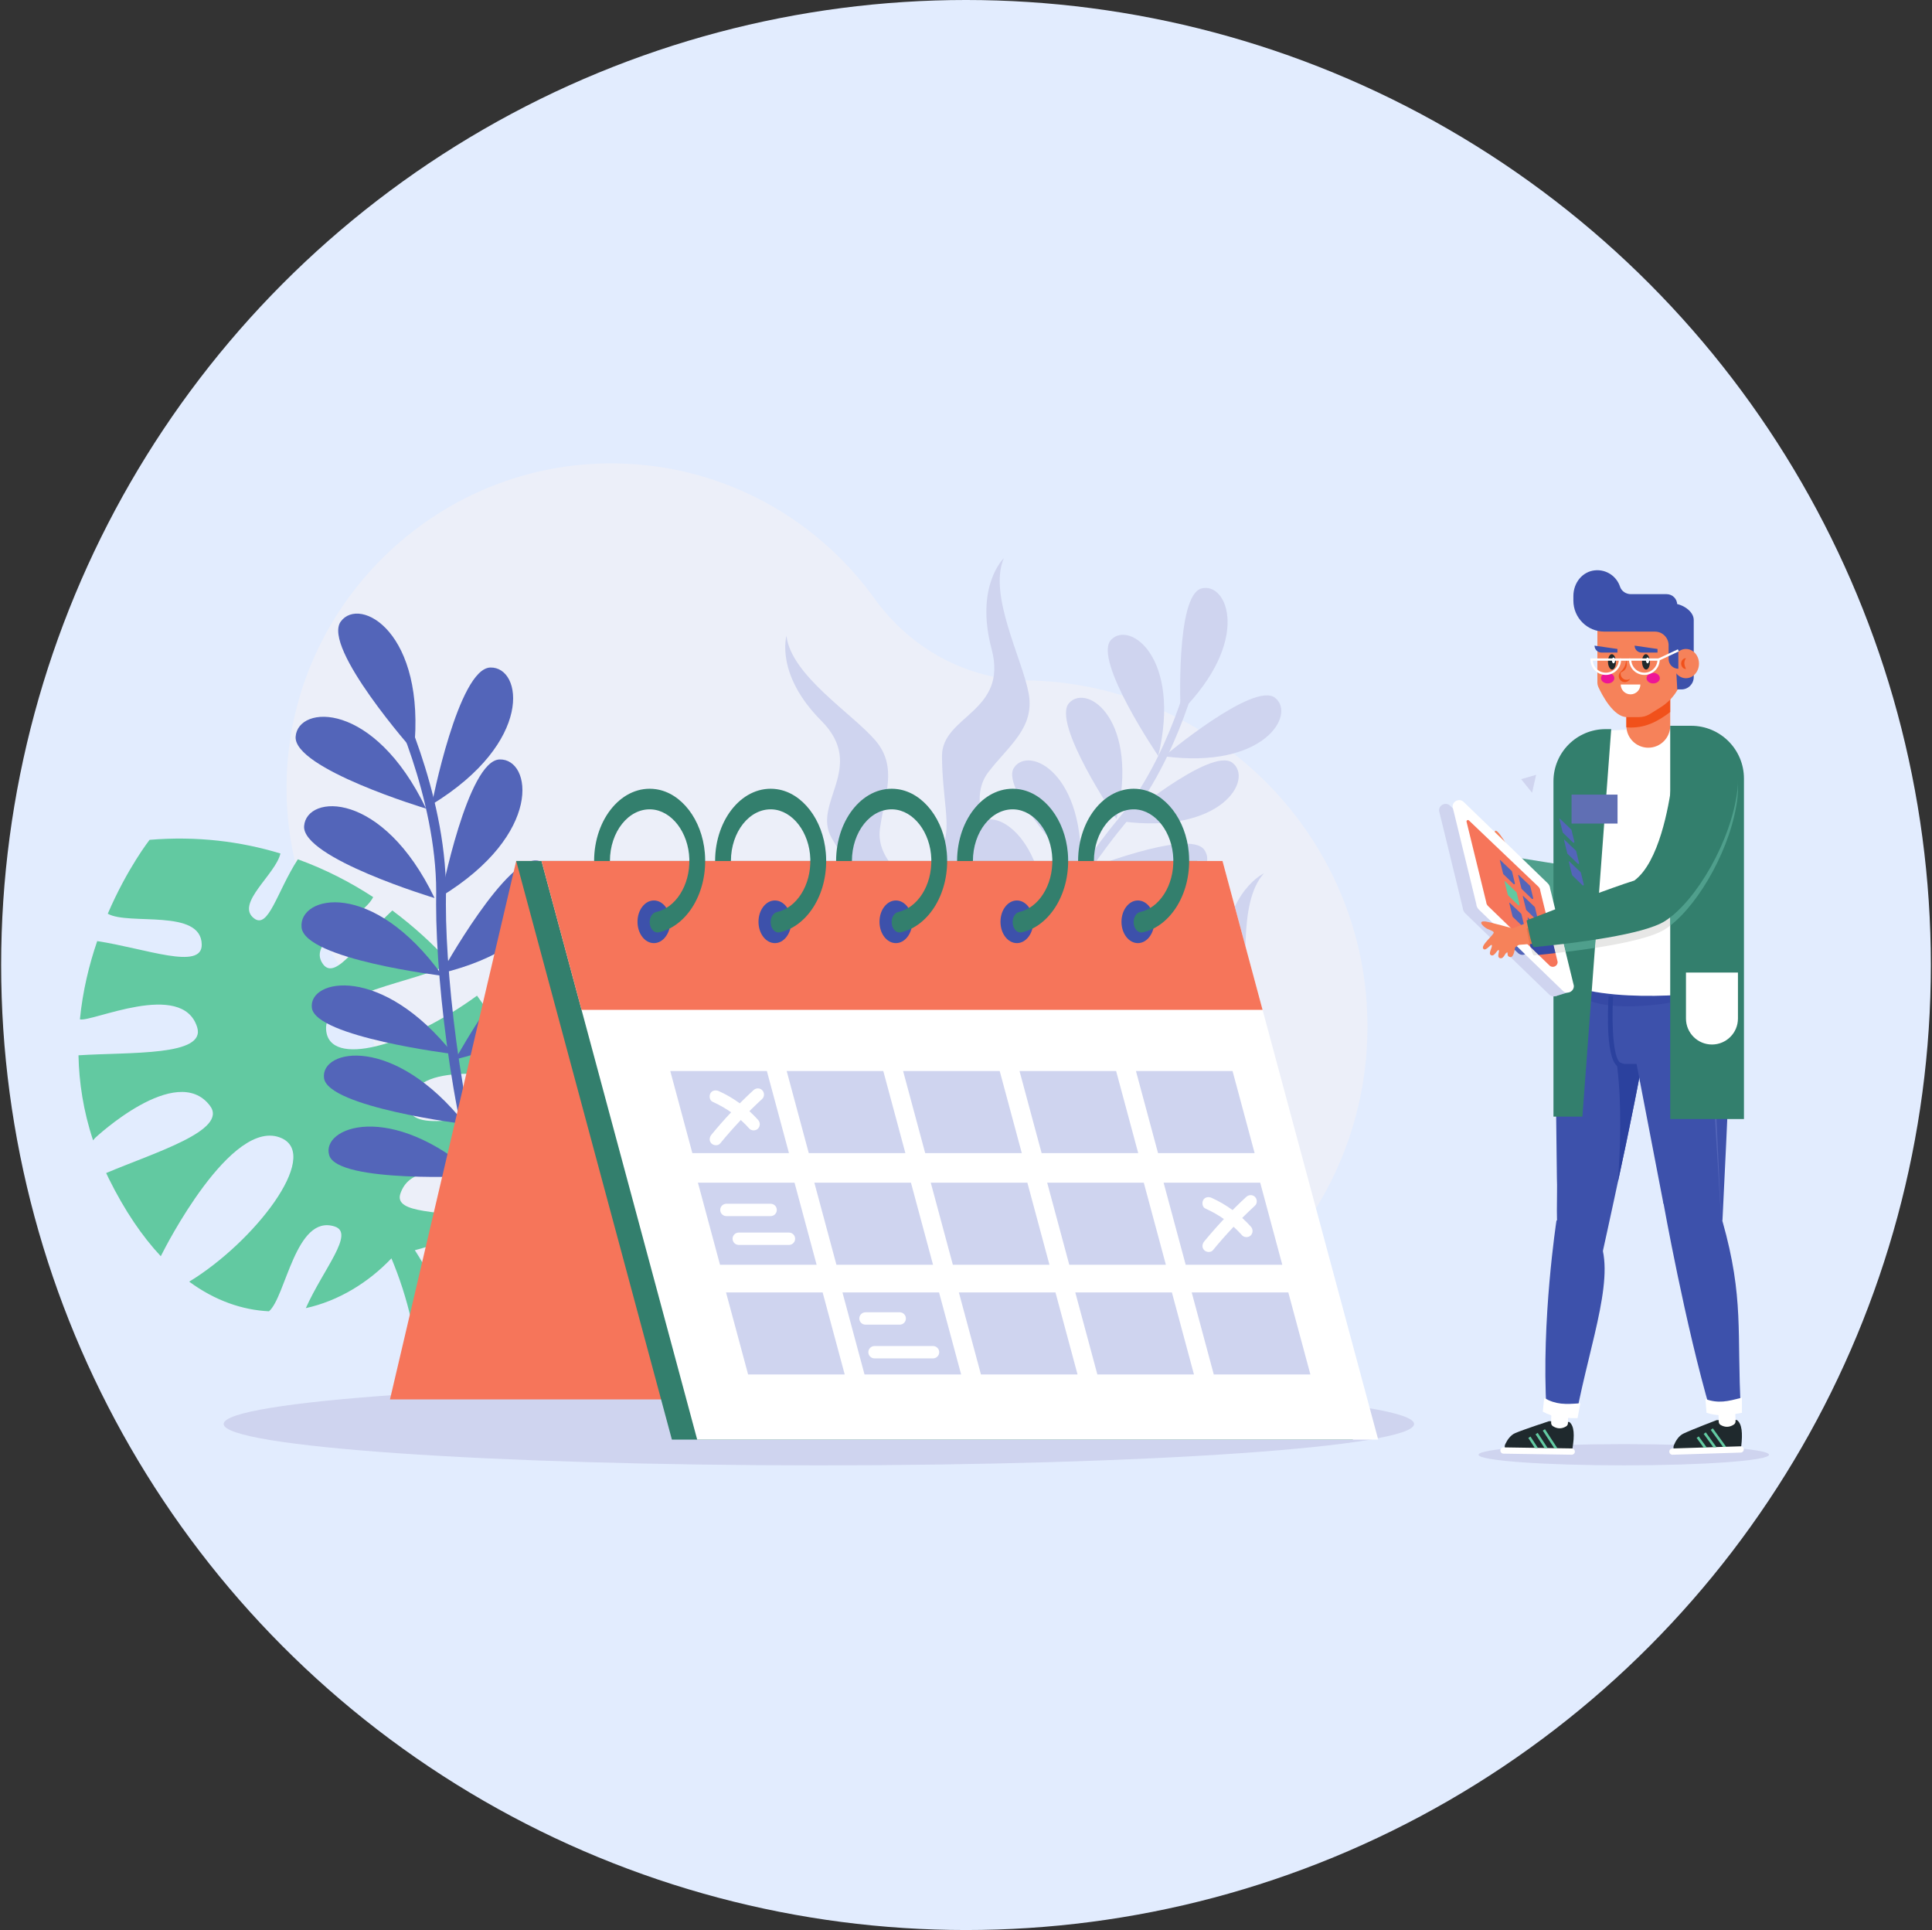 <?xml version="1.0" encoding="UTF-8"?>
<svg width="841px" height="840px" viewBox="0 0 841 840" version="1.1" xmlns="http://www.w3.org/2000/svg" xmlns:xlink="http://www.w3.org/1999/xlink">
    <rect x="0" y="0" width="841" height="840" fill="#333333" stroke="none"/>
    <title>Hero </title>
    <g id="Hero-" stroke="none" stroke-width="1" fill="none" fill-rule="evenodd">
        <circle id="Oval" fill="#E2ECFE" cx="420.5" cy="420" r="420"></circle>
        <g id="8444762_3922848" transform="translate(34.166, 201.671)" fill-rule="nonzero">
            <g id="g8" transform="translate(367.945, 218.051) scale(-1, 1) rotate(-180) translate(-367.945, -218.051) ">
                <g id="g10" transform="translate(-0, 0)">
                    <g id="g134" transform="translate(-0, 0)">
                        <g id="g136-Clipped" transform="translate(-0, 0)">
                            <g id="g136" transform="translate(-0, 0)">
                                <path d="M581.385,18.015 C581.385,8.065 465.384,0 322.29,0 C179.196,0 63.194,8.065 63.194,18.015 C63.194,27.965 179.196,36.031 322.29,36.031 C465.384,36.031 581.385,27.965 581.385,18.015" id="path142" fill="#CFD4EF"></path>
                                <path d="M415.734,341.576 C414.825,341.607 413.917,341.631 413.009,341.645 C386.43,342.095 362.05,355.648 346.536,377.231 C320.508,413.435 277.781,436.819 229.618,436.085 C154.718,434.944 93.111,374.469 90.661,299.601 C89.673,269.397 98.177,241.237 113.414,217.865 C127.183,196.744 133.494,171.793 133.287,146.58 C133.27,144.411 133.316,142.228 133.432,140.029 C136.252,86.367 179.844,42.995 233.52,40.437 C248.614,39.719 263.05,42.181 276.217,47.211 C302.934,57.415 332.4,58.915 359.304,49.209 C375.261,43.453 392.472,40.315 410.416,40.315 C496.154,40.315 565.169,111.929 560.904,198.605 C557.078,276.329 493.505,338.884 415.734,341.576" id="path144" fill="#ECEFF9"></path>
                                <path d="M192.432,170.761 C188.226,181.491 181.849,193.061 173.482,204.429 C143.275,182.419 108.934,172.821 107.794,189.619 C106.66,206.344 148.266,210.027 161.856,218.615 C154.464,226.741 146.028,234.511 136.622,241.504 C122.564,228.601 112.018,210.452 106.419,218.176 C98.918,228.525 123.628,238.013 128.279,247.329 C118.281,253.865 107.327,259.489 95.491,263.781 C86.366,249.676 82.741,233.207 76.403,238.089 C68.137,244.456 85.823,257.171 87.904,266.311 C70.593,271.571 51.541,273.965 30.951,272.256 C30.951,272.256 21.284,259.971 12.747,240.096 C21.901,234.904 53.41,242.473 53.651,226.68 C53.825,215.3 29.177,224.988 8.15,228.18 C4.676,218.048 1.841,206.563 0.62,194.141 C5.384,192.651 45.173,211.484 51.658,190.713 C55.612,178.044 22.701,179.933 2.02953609e-15,178.476 C0.237,166.648 2.119,154.204 6.357,141.455 C6.87,142.089 7.188,142.463 7.188,142.463 C7.188,142.463 42.65,175.792 57.22,156.544 C65.345,145.811 33.086,136.14 12.048,127.235 C12.421,126.445 12.788,125.653 13.18,124.86 C20.156,110.743 27.804,99.613 35.818,91.035 C36.351,92.107 36.726,92.777 36.726,92.777 C36.726,92.777 66.656,152.516 88.549,142.344 C105.395,134.515 76.47,97.163 48.194,79.953 C59.622,71.568 71.457,67.625 82.916,67.063 C90.25,73.251 94.489,109.417 111.49,103.977 C120.464,101.107 106.707,85.693 98.956,68.437 C113.252,71.58 126.258,79.612 136.224,90.107 C143.026,73.861 148.624,53.241 148.715,29.184 L166.38,38.043 C166.38,38.043 165.345,64.375 146.409,93.645 C154.377,95.696 166.55,99.715 177.118,106.921 C158.293,110.991 136.999,109.2 140.146,118.348 C147.114,138.595 185.637,118.737 191.008,120.229 C195.556,126.704 198.448,134.568 198.389,144.1 C198.366,147.732 197.882,151.719 196.974,155.959 C174.5,152.536 142.854,143.636 143.994,156.835 C145.785,177.573 186.77,167.597 192.432,170.761" id="path146" fill="#62C9A1"></path>
                                <path d="M516.001,257.64 C516.001,257.64 500.154,250.384 498.165,221.968 C496.176,193.553 468.308,201.627 462.648,184.867 C456.988,168.107 456.524,154.559 450.896,148.647 C445.268,142.735 441.461,116.823 443.82,100.4 C443.82,100.4 469.46,126.309 470.122,135.783 C470.785,145.253 467.348,163.681 479.49,171.744 C491.636,179.805 504.985,183.417 507.2,198.601 C509.414,213.784 504.373,244.815 516.001,257.64" id="path148" fill="#CFD4EF"></path>
                                <path d="M308.188,361.011 C308.188,361.011 303.228,344.301 323.321,324.111 C343.413,303.919 318.998,288.241 327.9,272.953 C336.8,257.664 346.698,248.403 347.448,240.276 C348.198,232.148 365.21,212.233 379.132,203.207 C379.132,203.207 376.484,239.563 369.785,246.293 C363.089,253.024 346.946,262.557 348.864,277.007 C350.781,291.456 356.841,303.885 346.864,315.543 C336.884,327.199 310.198,343.815 308.188,361.011" id="path150" fill="#CFD4EF"></path>
                                <path d="M402.801,394.824 C402.801,394.824 390.157,382.827 397.476,355.297 C404.794,327.769 375.813,326.385 375.885,308.695 C375.957,291.004 379.905,278.036 376.494,270.621 C373.085,263.205 377.874,237.455 385.422,222.681 C385.422,222.681 401.292,255.499 398.852,264.675 C396.413,273.851 387.192,290.173 396.072,301.732 C404.95,313.292 416.41,321.032 413.59,336.115 C410.768,351.197 395.95,378.923 402.801,394.824" id="path152" fill="#CFD4EF"></path>
                                <path d="M479.741,327.851 C479.741,327.851 477.468,378.623 488.833,381.653 C500.201,384.685 510.81,358.92 479.741,327.851" id="path154" fill="#CFD4EF"></path>
                                <path d="M472.585,308.611 C472.585,308.611 511.518,341.277 520.834,334.093 C530.152,326.911 516.141,302.825 472.585,308.611" id="path156" fill="#CFD4EF"></path>
                                <path d="M454.058,280.307 C454.058,280.307 492.992,312.973 502.309,305.789 C511.625,298.607 497.614,274.521 454.058,280.307" id="path158" fill="#CFD4EF"></path>
                                <path d="M436.374,258.427 C436.374,258.427 483.464,277.543 490.12,267.844 C496.777,258.145 476.042,239.533 436.374,258.427" id="path160" fill="#CFD4EF"></path>
                                <path d="M420.561,230.659 C420.561,230.659 467.652,249.776 474.309,240.076 C480.965,230.376 460.229,211.764 420.561,230.659" id="path162" fill="#CFD4EF"></path>
                                <path d="M470.032,308.753 C470.032,308.753 441.409,350.749 449.486,359.303 C457.562,367.856 480.13,351.515 470.032,308.753" id="path164" fill="#CFD4EF"></path>
                                <path d="M451.844,281.348 C451.844,281.348 423.222,323.345 431.298,331.899 C439.376,340.452 461.942,324.111 451.844,281.348" id="path166" fill="#CFD4EF"></path>
                                <path d="M436.19,257.395 C436.19,257.395 400.746,293.817 407.224,303.637 C413.702,313.457 438.754,301.259 436.19,257.395" id="path168" fill="#CFD4EF"></path>
                                <path d="M421.208,232.669 C421.208,232.669 385.917,269.229 391.628,278.365 C397.337,287.501 421.67,274.665 421.208,232.669" id="path170" fill="#CFD4EF"></path>
                                <path d="M407.878,211.103 C407.878,211.103 456.834,224.752 462.348,214.359 C467.861,203.967 442.24,198.983 407.878,211.103" id="path172" fill="#CFD4EF"></path>
                                <path d="M399.714,192.625 C399.714,192.625 456.39,200.957 461.085,188.556 C465.778,176.155 436.422,174.208 399.714,192.625" id="path174" fill="#CFD4EF"></path>
                                <path d="M408.498,209.905 C408.498,209.905 373.209,246.465 378.918,255.601 C384.629,264.737 408.962,251.9 408.498,209.905" id="path176" fill="#CFD4EF"></path>
                                <path d="M399.714,192.572 C399.714,192.572 358.574,222.399 362.598,232.392 C366.622,242.385 392.825,234.003 399.714,192.572" id="path178" fill="#CFD4EF"></path>
                                <path d="M485.188,350.965 L485.164,350.856 C484.9,349.675 482.465,339.099 477.245,325.428 C472.028,311.757 464.012,294.996 452.684,281.456 C443.196,270.107 430.386,251.733 418.712,232.012 C407.041,212.287 396.521,191.268 391.678,174.517 C385.504,153.132 384.402,134.149 384.401,123.267 C384.401,117.201 384.745,113.652 384.749,113.603 L388.316,113.949 L388.304,114.092 C388.242,114.799 387.985,118.077 387.985,123.267 C387.984,133.907 389.07,152.573 395.121,173.523 C399.796,189.736 410.213,210.628 421.796,230.187 C433.373,249.752 446.133,268.039 455.433,279.157 C467.528,293.628 475.804,311.356 481.097,325.485 C486.386,339.613 488.677,350.145 488.69,350.204 L485.188,350.965" id="path180" fill="#CFD4EF"></path>
                                <path d="M146.004,310.748 C146.004,310.748 105.935,355.961 114.171,367.263 C122.408,378.564 151.478,362.691 146.004,310.748" id="path182" fill="#5365B9"></path>
                                <path d="M153.78,287.619 C153.78,287.619 165.325,346.919 179.306,347.248 C193.286,347.577 198.353,314.845 153.78,287.619" id="path184" fill="#5365B9"></path>
                                <path d="M157.828,247.612 C157.828,247.612 169.374,306.911 183.354,307.24 C197.334,307.569 202.4,274.839 157.828,247.612" id="path186" fill="#5365B9"></path>
                                <path d="M157.849,214.169 C157.849,214.169 187.065,267.048 200.469,263.064 C213.874,259.08 208.633,226.375 157.849,214.169" id="path188" fill="#5365B9"></path>
                                <path d="M164.004,176.687 C164.004,176.687 193.22,229.565 206.624,225.581 C220.029,221.597 214.788,188.893 164.004,176.687" id="path190" fill="#5365B9"></path>
                                <path d="M151.314,285.84 C151.314,285.84 93.461,303.241 94.528,317.184 C95.594,331.128 128.668,332.905 151.314,285.84" id="path192" fill="#5365B9"></path>
                                <path d="M155.002,246.917 C155.002,246.917 97.15,264.319 98.216,278.263 C99.283,292.205 132.356,293.983 155.002,246.917" id="path194" fill="#5365B9"></path>
                                <path d="M158.452,213.077 C158.452,213.077 98.463,220.228 97.106,234.145 C95.747,248.064 128.018,255.525 158.452,213.077" id="path196" fill="#5365B9"></path>
                                <path d="M163.098,179.027 C163.098,179.027 103.148,186.419 101.593,199.131 C100.037,211.843 132.121,218.177 163.098,179.027" id="path198" fill="#5365B9"></path>
                                <path d="M166.91,149.132 C166.91,149.132 201.938,198.353 214.805,192.875 C227.669,187.396 207.722,163.629 166.91,149.132" id="path200" fill="#5365B9"></path>
                                <path d="M173.184,125.955 C173.184,125.955 219.322,176.036 232.933,168.087 C246.544,160.139 220.876,136.387 173.184,125.955" id="path202" fill="#5365B9"></path>
                                <path d="M168.377,148.489 C168.377,148.489 108.43,155.881 106.872,168.593 C105.317,181.304 137.401,187.64 168.377,148.489" id="path204" fill="#5365B9"></path>
                                <path d="M173.222,125.905 C173.222,125.905 112.905,122.697 109.15,134.943 C105.395,147.185 135.877,159.035 173.222,125.905" id="path206" fill="#5365B9"></path>
                                <path d="M133.753,336.18 L133.81,336.064 C134.43,334.815 139.923,323.568 145.247,307.443 C150.575,291.32 155.718,270.312 155.714,249.624 C155.714,248.964 155.709,248.305 155.698,247.645 C155.68,246.513 155.672,245.344 155.672,244.14 C155.673,226.045 157.71,200.049 161.672,173.951 C165.64,147.851 171.506,121.699 179.3,103.212 C195.324,65.252 218.34,41.865 218.45,41.745 L221.488,44.733 L221.432,44.789 C220.186,46.067 198.421,68.836 183.224,104.868 C175.672,122.749 169.808,148.705 165.882,174.591 C161.95,200.48 159.929,226.351 159.932,244.14 C159.932,245.323 159.94,246.469 159.958,247.577 C159.969,248.26 159.974,248.941 159.974,249.624 C159.969,271.701 154.357,293.763 148.768,310.349 C143.175,326.932 137.589,338.032 137.558,338.096 L133.753,336.18" id="path208" fill="#5365B9"></path>
                                <polyline id="path210" fill="#F6755A" points="458.702 28.715 135.591 28.715 190.538 263.039 486.982 263.039 458.702 28.715"></polyline>
                                <polyline id="path212" fill="#337F6D" points="554.752 11.221 258.308 11.221 190.538 263.039 486.982 263.039 554.752 11.221"></polyline>
                                <polyline id="path214" fill="#FFFFFF" points="565.766 11.221 269.322 11.221 201.554 263.039 497.997 263.039 565.766 11.221"></polyline>
                                <polyline id="path216" fill="#CFD4EF" points="309.266 135.908 267.216 135.908 257.604 171.628 299.654 171.628 309.266 135.908"></polyline>
                                <polyline id="path218" fill="#CFD4EF" points="359.944 135.908 317.893 135.908 308.28 171.628 350.332 171.628 359.944 135.908"></polyline>
                                <polyline id="path220" fill="#CFD4EF" points="410.621 135.908 368.57 135.908 358.957 171.628 401.009 171.628 410.621 135.908"></polyline>
                                <polyline id="path222" fill="#CFD4EF" points="461.298 135.908 419.248 135.908 409.634 171.628 451.686 171.628 461.298 135.908"></polyline>
                                <polyline id="path224" fill="#CFD4EF" points="511.976 135.908 469.925 135.908 460.312 171.628 502.364 171.628 511.976 135.908"></polyline>
                                <polyline id="path226" fill="#CFD4EF" points="321.309 87.308 279.258 87.308 269.645 123.029 311.696 123.029 321.309 87.308"></polyline>
                                <polyline id="path228" fill="#CFD4EF" points="371.986 87.308 329.934 87.308 320.321 123.029 362.373 123.029 371.986 87.308"></polyline>
                                <polyline id="path230" fill="#CFD4EF" points="422.662 87.308 380.612 87.308 370.998 123.029 413.049 123.029 422.662 87.308"></polyline>
                                <polyline id="path232" fill="#CFD4EF" points="473.34 87.308 431.289 87.308 421.676 123.029 463.726 123.029 473.34 87.308"></polyline>
                                <polyline id="path234" fill="#CFD4EF" points="524.017 87.308 481.966 87.308 472.353 123.029 514.404 123.029 524.017 87.308"></polyline>
                                <polyline id="path236" fill="#CFD4EF" points="333.542 39.555 291.489 39.555 281.877 75.276 323.929 75.276 333.542 39.555"></polyline>
                                <polyline id="path238" fill="#CFD4EF" points="384.218 39.555 342.166 39.555 332.554 75.276 374.605 75.276 384.218 39.555"></polyline>
                                <polyline id="path240" fill="#CFD4EF" points="434.894 39.555 392.844 39.555 383.23 75.276 425.282 75.276 434.894 39.555"></polyline>
                                <polyline id="path242" fill="#CFD4EF" points="485.572 39.555 443.521 39.555 433.908 75.276 475.96 75.276 485.572 39.555"></polyline>
                                <polyline id="path244" fill="#CFD4EF" points="536.249 39.555 494.198 39.555 484.585 75.276 526.637 75.276 536.249 39.555"></polyline>
                                <polyline id="path246" fill="#F6755A" points="515.432 198.255 497.997 263.039 201.554 263.039 218.988 198.255 515.432 198.255"></polyline>
                                <path d="M257.604,236.583 C257.604,231.455 254.41,227.299 250.47,227.299 C246.53,227.299 243.336,231.455 243.336,236.583 C243.336,241.708 246.53,245.865 250.47,245.865 C254.41,245.865 257.604,241.708 257.604,236.583" id="path248" fill="#3D51AB"></path>
                                <path d="M248.624,236.433 L248.624,236.433 C248.624,238.599 249.813,240.48 251.454,240.833 C259.862,242.643 266.244,252.375 265.9,263.919 C265.554,275.488 258.198,285.061 249.308,285.509 C239.465,286.005 231.334,275.729 231.334,263.028 L224.45,263.028 C224.45,281.559 236.824,296.397 251.385,294.285 C262.457,292.679 271.408,281.033 272.644,266.625 C274.114,249.463 264.898,234.633 252.566,231.989 C250.493,231.545 248.624,233.701 248.624,236.433" id="path250" fill="#337F6D"></path>
                                <path d="M310.272,236.583 C310.272,231.455 307.08,227.299 303.14,227.299 C299.2,227.299 296.005,231.455 296.005,236.583 C296.005,241.708 299.2,245.865 303.14,245.865 C307.08,245.865 310.272,241.708 310.272,236.583" id="path252" fill="#3D51AB"></path>
                                <path d="M301.293,236.433 L301.293,236.433 C301.293,238.599 302.481,240.48 304.124,240.833 C312.532,242.643 318.913,252.375 318.569,263.919 C318.224,275.488 310.868,285.061 301.977,285.509 C292.134,286.005 284.004,275.729 284.004,263.028 L277.12,263.028 C277.12,281.559 289.493,296.397 304.054,294.285 C315.128,292.679 324.077,281.033 325.313,266.625 C326.784,249.463 317.568,234.633 305.236,231.989 C303.162,231.545 301.293,233.701 301.293,236.433" id="path254" fill="#337F6D"></path>
                                <path d="M362.941,236.583 C362.941,231.455 359.749,227.299 355.809,227.299 C351.869,227.299 348.674,231.455 348.674,236.583 C348.674,241.708 351.869,245.865 355.809,245.865 C359.749,245.865 362.941,241.708 362.941,236.583" id="path256" fill="#3D51AB"></path>
                                <path d="M353.962,236.433 L353.962,236.433 C353.962,238.599 355.152,240.48 356.793,240.833 C365.201,242.643 371.582,252.375 371.238,263.919 C370.893,275.488 363.537,285.061 354.646,285.509 C344.804,286.005 336.673,275.729 336.673,263.028 L329.789,263.028 C329.789,281.559 342.162,296.397 356.724,294.285 C367.797,292.679 376.746,281.033 377.982,266.625 C379.453,249.463 370.237,234.633 357.905,231.989 C355.832,231.545 353.962,233.701 353.962,236.433" id="path258" fill="#337F6D"></path>
                                <path d="M415.612,236.583 C415.612,231.455 412.418,227.299 408.478,227.299 C404.538,227.299 401.344,231.455 401.344,236.583 C401.344,241.708 404.538,245.865 408.478,245.865 C412.418,245.865 415.612,241.708 415.612,236.583" id="path260" fill="#3D51AB"></path>
                                <path d="M406.632,236.433 L406.632,236.433 C406.632,238.599 407.82,240.48 409.462,240.833 C417.87,242.643 424.252,252.375 423.908,263.919 C423.562,275.488 416.206,285.061 407.316,285.509 C397.473,286.005 389.342,275.729 389.342,263.028 L382.458,263.028 C382.458,281.559 394.832,296.397 409.393,294.285 C420.466,292.679 429.416,281.033 430.652,266.625 C432.122,249.463 422.906,234.633 410.574,231.989 C408.501,231.545 406.632,233.701 406.632,236.433" id="path262" fill="#337F6D"></path>
                                <path d="M468.28,236.583 C468.28,231.455 465.088,227.299 461.148,227.299 C457.208,227.299 454.013,231.455 454.013,236.583 C454.013,241.708 457.208,245.865 461.148,245.865 C465.088,245.865 468.28,241.708 468.28,236.583" id="path264" fill="#3D51AB"></path>
                                <path d="M459.301,236.433 L459.301,236.433 C459.301,238.599 460.489,240.48 462.132,240.833 C470.54,242.643 476.921,252.375 476.577,263.919 C476.232,275.488 468.876,285.061 459.985,285.509 C450.142,286.005 442.012,275.729 442.012,263.028 L435.128,263.028 C435.128,281.559 447.501,296.397 462.062,294.285 C473.136,292.679 482.085,281.033 483.321,266.625 C484.792,249.463 475.576,234.633 463.244,231.989 C461.17,231.545 459.301,233.701 459.301,236.433" id="path266" fill="#337F6D"></path>
                                <path d="M276.038,158.237 C279.13,156.847 282.077,155.149 284.821,153.155 C285.157,152.908 285.494,152.661 285.824,152.404 C285.604,152.575 285.865,152.371 285.938,152.311 C286.12,152.165 286.302,152.02 286.482,151.873 C287.128,151.344 287.762,150.799 288.38,150.237 C289.653,149.083 290.86,147.859 292.005,146.579 C292.946,145.528 294.862,145.551 295.806,146.579 C296.836,147.701 296.81,149.26 295.806,150.38 C291.076,155.663 285.218,159.969 278.752,162.88 C277.472,163.456 275.801,163.291 275.073,161.915 C274.453,160.74 274.669,158.853 276.038,158.237" id="path268" fill="#FFFFFF"></path>
                                <path d="M293.821,163.303 C287.28,157.271 281.165,150.792 275.517,143.917 C274.597,142.796 274.421,141.213 275.517,140.116 C276.466,139.167 278.392,138.989 279.318,140.116 C284.966,146.991 291.081,153.469 297.622,159.503 C298.689,160.487 298.62,162.305 297.622,163.303 C296.558,164.365 294.89,164.289 293.821,163.303" id="path270" fill="#FFFFFF"></path>
                                <path d="M490.549,111.784 C493.642,110.392 496.589,108.695 499.332,106.7 C499.669,106.455 500.006,106.205 500.336,105.951 C500.116,106.121 500.376,105.916 500.45,105.856 C500.632,105.711 500.814,105.567 500.993,105.419 C501.64,104.891 502.273,104.344 502.892,103.783 C504.164,102.628 505.372,101.404 506.517,100.124 C507.457,99.073 509.373,99.095 510.318,100.124 C511.348,101.245 511.321,102.805 510.318,103.925 C505.588,109.208 499.73,113.515 493.264,116.424 C491.984,117 490.313,116.837 489.585,115.46 C488.965,114.287 489.18,112.4 490.549,111.784" id="path272" fill="#FFFFFF"></path>
                                <path d="M508.332,116.848 C501.792,110.816 495.677,104.337 490.029,97.461 C489.108,96.343 488.932,94.757 490.029,93.661 C490.978,92.712 492.904,92.533 493.829,93.661 C499.478,100.536 505.593,107.013 512.134,113.047 C513.201,114.031 513.13,115.851 512.134,116.848 C511.07,117.911 509.402,117.836 508.332,116.848" id="path274" fill="#FFFFFF"></path>
                                <path d="M342.577,61.247 L357.488,61.247 C358.973,61.247 360.176,62.451 360.176,63.935 C360.176,65.419 358.973,66.623 357.488,66.623 L342.577,66.623 C341.093,66.623 339.889,65.419 339.889,63.935 C339.889,62.451 341.093,61.247 342.577,61.247" id="path276" fill="#FFFFFF"></path>
                                <path d="M346.51,46.564 L371.986,46.564 C373.47,46.564 374.673,47.768 374.673,49.252 C374.673,50.737 373.47,51.94 371.986,51.94 L346.51,51.94 C345.026,51.94 343.822,50.737 343.822,49.252 C343.822,47.768 345.026,46.564 346.51,46.564" id="path278" fill="#FFFFFF"></path>
                                <path d="M282.032,108.491 L301.293,108.491 C302.777,108.491 303.981,109.693 303.981,111.177 C303.981,112.663 302.777,113.865 301.293,113.865 L282.032,113.865 C280.546,113.865 279.344,112.663 279.344,111.177 C279.344,109.693 280.546,108.491 282.032,108.491" id="path280" fill="#FFFFFF"></path>
                                <path d="M287.408,95.947 L309.266,95.947 C310.752,95.947 311.954,97.151 311.954,98.635 C311.954,100.12 310.752,101.323 309.266,101.323 L287.408,101.323 C285.924,101.323 284.72,100.12 284.72,98.635 C284.72,97.151 285.924,95.947 287.408,95.947" id="path282" fill="#FFFFFF"></path>
                            </g>
                        </g>
                    </g>
                    <path d="M735.889,4.628 C735.889,2.076 707.584,0.008 672.666,0.008 C637.75,0.008 609.444,2.076 609.444,4.628 C609.444,7.181 637.75,9.251 672.666,9.251 C707.584,9.251 735.889,7.181 735.889,4.628" id="path292" fill="#CFD4EF"></path>
                    <path d="M625.348,263.501 C625.348,263.501 618.508,276.745 616.824,276.195 C615.14,275.643 619.104,265.041 619.104,265.041 C619.104,265.041 627.616,253.848 625.348,263.501" id="path294" fill="#F6825A"></path>
                    <path d="M653.025,312.492 L647.981,261.036 L618.309,265.776 L620.92,258.961 C620.92,258.961 655.666,229.76 667.11,239.007 C678.554,248.253 670.382,274.023 670.584,294.588 C670.784,315.151 653.517,320.543 653.025,312.492" id="path296" fill="#4F9F8C"></path>
                    <path d="M647.153,5.417 L623.234,5.788 C621.488,5.813 620.318,7.633 621.066,9.212 C621.956,11.089 623.382,13.22 625.5,14.096 C629.654,15.815 640.161,19.239 640.161,19.239 L648.974,18.869 C651.141,17.151 651.266,13.044 650.326,7.368 C650.134,6.209 648.326,5.4 647.153,5.417" id="path298" fill="#1F292D"></path>
                    <path d="M620.282,5.105 L649.994,4.645 C650.748,4.633 651.369,5.235 651.379,5.988 C651.39,6.74 650.79,7.361 650.037,7.373 L620.324,7.832 C619.572,7.844 618.952,7.243 618.94,6.489 C618.929,5.736 619.53,5.117 620.282,5.105" id="path300" fill="#FFFFFF"></path>
                    <path d="M641.826,17.049 C643.714,15.851 645.62,15.821 647.542,16.96 C648.041,17.255 648.358,17.785 648.368,18.363 L648.468,24.832 L641.146,24.945 L641.045,18.476 C641.037,17.899 641.34,17.359 641.826,17.049" id="path302" fill="#FFFFFF"></path>
                    <polyline id="path304" fill="#62C9A1" points="642.442 7.421 637.404 15.132 638.346 15.749 643.804 7.4 642.442 7.421"></polyline>
                    <polyline id="path306" fill="#62C9A1" points="638.206 7.487 634.254 13.532 635.198 14.149 639.565 7.465 638.206 7.487"></polyline>
                    <polyline id="path308" fill="#62C9A1" points="633.968 7.553 631.105 11.932 632.048 12.549 635.328 7.531 633.968 7.553"></polyline>
                    <path d="M720.71,6.208 L696.802,5.451 C695.056,5.395 693.802,7.157 694.476,8.769 C695.274,10.685 696.6,12.881 698.674,13.856 C702.742,15.769 713.077,19.685 713.077,19.685 L721.897,19.732 C724.142,18.117 724.461,14.02 723.789,8.307 C723.653,7.14 721.885,6.245 720.71,6.208" id="path310" fill="#1F292D"></path>
                    <path d="M693.885,4.629 L723.588,5.571 C724.34,5.595 724.932,6.225 724.906,6.977 C724.882,7.731 724.253,8.321 723.5,8.297 L693.8,7.356 C693.046,7.332 692.456,6.703 692.48,5.951 C692.504,5.196 693.133,4.607 693.885,4.629" id="path312" fill="#FFFFFF"></path>
                    <path d="M714.844,17.576 C716.785,16.468 718.69,16.528 720.557,17.757 C721.04,18.075 721.333,18.619 721.316,19.196 L721.109,25.664 L713.79,25.431 L713.996,18.964 C714.014,18.387 714.341,17.863 714.844,17.576" id="path314" fill="#FFFFFF"></path>
                    <polyline id="path316" fill="#62C9A1" points="715.913 7.988 710.514 15.453 711.428 16.115 717.272 8.031 715.913 7.988"></polyline>
                    <polyline id="path318" fill="#62C9A1" points="711.676 7.853 707.445 13.705 708.358 14.367 713.037 7.897 711.676 7.853"></polyline>
                    <polyline id="path320" fill="#62C9A1" points="707.44 7.72 704.376 11.957 705.288 12.62 708.8 7.763 707.44 7.72"></polyline>
                    <path d="M639.029,24.092 C636.673,62.904 643.368,106.555 643.368,106.555 C650.836,108.864 661.152,99.869 661.152,99.869 C669.969,84.365 658.254,54.728 651.986,22.025 C647.722,21.428 643.397,22.253 639.029,24.092" id="path322" fill="#3D51AB"></path>
                    <path d="M662.794,89.777 C662.794,89.777 680.09,167.643 681.917,183.537 C683.744,199.431 681.917,207.956 681.917,207.956 L647.254,211.688 L643.626,181.027 C642.878,177.124 642.676,173.133 643.026,169.175 L643.55,124.928 C643.9,118.868 642.78,101.92 644.757,98.911 L662.794,89.777" id="path324" fill="#3D51AB"></path>
                    <path d="M654.652,207.956 L681.917,207.956 C681.917,207.956 683.744,199.431 681.917,183.537 C680.938,175.036 674.518,143.372 670.086,123.264 C672.341,152.957 672.393,197.909 654.652,207.956" id="path326" fill="#2B419E"></path>
                    <path d="M723.622,24.541 C721.786,57.429 725.145,72.688 715.608,106.339 C715.608,106.339 696.538,118.623 689.868,114.544 C689.868,114.544 699.466,60.833 710.408,23.64 C714.816,22.368 719.22,22.724 723.622,24.541" id="path328" fill="#3D51AB"></path>
                    <path d="M715.608,106.339 C715.608,106.339 718.73,169.105 719.113,185.099 C719.496,201.093 711.59,209.133 711.59,209.133 L672.666,203.652 L689.922,113.936 L715.608,106.339" id="path330" fill="#3D51AB"></path>
                    <path d="M705.208,194.664 C705.208,194.664 704.653,187.241 713.93,183.171 L705.208,194.664" id="path332" fill="#2B419E"></path>
                    <path d="M716.261,171.904 L716.722,172.809 C697.122,182.808 702.565,200.925 702.806,201.691 L701.836,201.997 C701.773,201.8 695.88,182.299 716.261,171.904" id="path334" fill="#5365B9"></path>
                    <polygon id="path336" fill="#5365B9" points="715.101 106.307 711.849 175.7 710.834 175.637"></polygon>
                    <polygon id="path338" fill="#3D51AB" points="653.468 174.719 686.705 174.719 686.705 207.956 653.468 207.956"></polygon>
                    <path d="M686.705,200.523 L686.705,204.371 C688.82,204.404 690.885,204.468 692.878,204.556 L692.878,201.344 C690.878,201.035 688.812,200.756 686.705,200.523" id="path340" fill="#3649A5"></path>
                    <path d="M674.468,199.807 C673.198,199.807 671.936,199.833 670.676,199.889 C665.537,200.116 661.521,200.891 658.381,201.945 L658.708,206.328 C666.736,204.852 675.408,204.345 683.532,204.345 C684.598,204.345 685.658,204.353 686.705,204.371 L686.705,200.523 C682.716,200.083 678.578,199.807 674.468,199.807" id="path342" fill="#3649A5"></path>
                    <path d="M653.025,312.492 C653.249,316.227 656.224,319.211 659.957,319.444 C674.508,320.355 710.54,322.481 716.493,315.049 C730.628,297.408 716.493,206.777 716.493,206.777 C716.493,206.777 673.106,199.82 646.988,209.44 C646.988,209.44 650.749,274.605 653.025,312.492" id="path344" fill="#FFFFFF"></path>
                    <path d="M683.333,312.349 L683.333,312.349 C688.604,312.349 692.877,316.621 692.877,321.893 L692.877,335.948 L673.789,335.948 L673.789,321.893 C673.789,316.621 678.062,312.349 683.333,312.349" id="path346" fill="#F6825A"></path>
                    <path d="M673.789,321.209 C681.849,320.551 687.566,323.871 692.877,327.88 L692.877,335.948 L673.789,335.948 L673.789,321.209" id="path348" fill="#F1511B"></path>
                    <path d="M674.066,325.661 L679.212,325.661 C680.937,325.661 682.622,326.137 684.048,327.025 L688.661,329.903 C694.889,333.788 698.616,340.239 698.616,347.135 L698.616,368.791 L661.177,368.791 L661.177,340.773 C661.177,340.045 661.334,339.333 661.646,338.663 C663.16,335.396 668.166,325.661 674.066,325.661" id="path350" fill="#F6825A"></path>
                    <path d="M680.612,349.671 C680.656,347.82 681.461,346.34 682.412,346.363 C683.361,346.384 684.096,347.901 684.05,349.752 C684.008,351.6 683.202,353.081 682.253,353.059 C681.304,353.036 680.569,351.519 680.612,349.671" id="path352" fill="#1F292D"></path>
                    <path d="M682.332,350.349 C682.332,349.64 682.64,349.064 683.018,349.064 C683.397,349.064 683.706,349.64 683.706,350.349 C683.706,351.061 683.397,351.637 683.018,351.637 C682.64,351.637 682.332,351.061 682.332,350.349" id="path354" fill="#FFFFFF"></path>
                    <path d="M665.786,349.671 C665.83,347.82 666.636,346.34 667.585,346.363 C668.534,346.384 669.268,347.901 669.225,349.752 C669.181,351.6 668.376,353.081 667.426,353.059 C666.477,353.036 665.742,351.519 665.786,349.671" id="path356" fill="#1F292D"></path>
                    <path d="M667.505,350.349 C667.505,349.64 667.813,349.064 668.193,349.064 C668.572,349.064 668.878,349.64 668.878,350.349 C668.878,351.061 668.572,351.637 668.193,351.637 C667.813,351.637 667.505,351.061 667.505,350.349" id="path358" fill="#FFFFFF"></path>
                    <path d="M671.37,345.467 L671.37,345.487 C671.37,345.487 673.912,347.597 673.608,350.705 C673.608,350.705 675.286,346.588 671.372,345.112 C671.322,344.92 671.296,344.72 671.296,344.512 C671.296,343.067 672.468,341.896 673.913,341.896 C674.486,341.896 675.012,342.087 675.444,342.399 C675.021,341.523 674.132,340.912 673.093,340.912 C671.648,340.912 670.477,342.083 670.477,343.528 C670.477,344.307 670.83,344.988 671.37,345.467" id="path360" fill="#F1511B"></path>
                    <path d="M662.761,342.623 C662.761,341.353 664.057,340.323 665.656,340.323 C667.256,340.323 668.552,341.353 668.552,342.623 C668.552,343.895 667.256,344.924 665.656,344.924 C664.057,344.924 662.761,343.895 662.761,342.623" id="path362" fill="#EE1696"></path>
                    <path d="M682.58,342.623 C682.58,341.353 683.876,340.323 685.474,340.323 C687.073,340.323 688.37,341.353 688.37,342.623 C688.37,343.895 687.073,344.924 685.474,344.924 C683.876,344.924 682.58,343.895 682.58,342.623" id="path364" fill="#EE1696"></path>
                    <path d="M680.4,353.761 L687.35,353.761 L687.35,355.325 L677.388,356.773 C677.388,355.109 678.736,353.761 680.4,353.761" id="path366" fill="#3D51AB"></path>
                    <path d="M662.952,353.761 L669.902,353.761 L669.902,355.325 L659.94,356.773 C659.94,355.109 661.289,353.761 662.952,353.761" id="path368" fill="#3D51AB"></path>
                    <path d="M671.333,339.857 C671.333,337.492 673.25,335.576 675.614,335.576 C677.98,335.576 679.897,337.492 679.897,339.857 L671.333,339.857" id="path370" fill="#FFFFFF"></path>
                    <path d="M695.945,337.716 L697.768,337.716 C700.722,337.716 703.118,340.112 703.118,343.067 L703.118,367.944 C703.118,371.905 697.876,375.117 693.913,375.117 L695.945,337.716" id="path372" fill="#3D51AB"></path>
                    <path d="M694.07,348.959 C694.07,345.443 696.608,342.592 699.737,342.592 C702.868,342.592 705.404,345.443 705.404,348.959 C705.404,352.476 702.868,355.325 699.737,355.325 C696.608,355.325 694.07,352.476 694.07,348.959" id="path374" fill="#F6825A"></path>
                    <path d="M697.637,348.959 C697.637,347.655 698.577,346.597 699.737,346.597 C698.997,348.251 698.616,349.711 699.737,351.32 C698.577,351.32 697.637,350.263 697.637,348.959" id="path376" fill="#F1511B"></path>
                    <path d="M671.013,350.705 L670.521,350.705 C670.521,349.131 669.885,347.711 668.853,346.679 C667.821,345.647 666.401,345.011 664.826,345.011 C663.253,345.011 661.832,345.647 660.8,346.679 C659.768,347.711 659.132,349.131 659.132,350.705 L658.64,350.705 L658.64,350.213 L671.013,350.213 L671.013,350.705 L670.521,350.705 L671.013,350.705 L671.013,351.197 L658.148,351.197 L658.148,350.705 C658.148,347.016 661.138,344.027 664.826,344.027 C668.516,344.027 671.505,347.016 671.505,350.705 L671.505,351.197 L671.013,351.197 L671.013,350.705" id="path378" fill="#FFFFFF"></path>
                    <path d="M687.817,350.705 L687.325,350.705 C687.324,349.131 686.688,347.711 685.657,346.679 C684.625,345.647 683.204,345.011 681.63,345.011 C680.056,345.011 678.636,345.647 677.604,346.679 C676.573,347.711 675.936,349.131 675.936,350.705 L675.444,350.705 L675.444,350.213 L687.817,350.213 L687.817,350.705 L687.325,350.705 L687.817,350.705 L687.817,351.197 L674.952,351.197 L674.952,350.705 C674.952,347.016 677.941,344.027 681.63,344.027 C685.318,344.027 688.308,347.016 688.309,350.705 L688.309,351.197 L687.817,351.197 L687.817,350.705" id="path380" fill="#FFFFFF"></path>
                    <polygon id="path382" fill="#FFFFFF" points="671.013 350.212 675.444 350.212 675.444 351.197 671.013 351.197"></polygon>
                    <path d="M672.256,172.88 L673.097,174.533 L671.517,175.171 C668.286,175.811 667.257,190.207 668.008,204.112 L666.037,204.112 C665.76,198.989 664.526,174.481 671.065,173.188 L672.256,172.88" id="path384" fill="#2B419E"></path>
                    <path d="M708.693,22.884 C713.6,21.291 717.645,21.675 724.101,22.884 L724.101,29.491 C717.645,27.757 713.896,26.911 708.192,28.844 L708.693,22.884" id="path386" fill="#FFFFFF"></path>
                    <path d="M637.404,23.399 C641.93,20.923 645.974,20.549 652.544,20.543 L653.768,27.033 C647.101,26.527 643.262,26.391 638.014,29.348 L637.404,23.399" id="path388" fill="#FFFFFF"></path>
                    <path d="M667.194,320.437 L664.749,320.437 C652.216,320.437 642.056,310.277 642.056,297.744 L642.056,151.795 L654.652,151.795 L667.194,320.437" id="path390" fill="#337F6D"></path>
                    <path d="M660.114,389.545 C665.166,390.027 669.565,386.897 671.032,382.436 C671.688,380.439 673.662,379.183 675.765,379.183 C680.104,379.183 686.845,379.183 691.321,379.183 C693.868,379.183 695.92,377.119 695.92,374.571 L695.92,373.671 L696.425,373.671 L696.425,346.711 C694.081,346.711 692.181,348.611 692.181,350.953 L692.181,356.923 C692.181,360.213 689.513,362.881 686.222,362.881 L664.212,362.881 C656.765,362.881 650.725,368.924 650.725,376.372 L650.725,378.321 C650.725,384.187 654.702,389.029 660.114,389.545" id="path392" fill="#3D51AB"></path>
                    <polyline id="path394" fill="#FFFFFF" points="688.025 350.259 696.633 354.276 696.217 355.168 687.609 351.151"></polyline>
                    <polygon id="path396" fill="#CFD4EF" points="648.865 206.013 642.889 204.171 642.056 210.031"></polygon>
                    <polygon id="path398" fill="#CFD4EF" points="634.5 300.544 627.99 298.661 632.748 292.725"></polygon>
                    <path d="M645.02,207.152 L634.725,249.341 C634.664,250.265 634.258,251.133 633.589,251.773 L597.069,287.105 C595.194,288.899 592.094,287.449 592.268,284.86 L602.561,242.671 C602.624,241.747 603.029,240.879 603.698,240.239 L640.217,204.907 C642.094,203.113 645.194,204.563 645.02,207.152" id="path400" fill="#CFD4EF"></path>
                    <path d="M650.924,208.795 L640.629,250.985 C640.568,251.909 640.161,252.777 639.492,253.417 L602.973,288.749 C601.097,290.543 597.997,289.093 598.17,286.504 L608.465,244.315 C608.528,243.389 608.933,242.523 609.602,241.881 L646.122,206.551 C647.997,204.757 651.098,206.207 650.924,208.795" id="path402" fill="#FFFFFF"></path>
                    <path d="M636.324,250.092 C636.278,250.769 635.982,251.404 635.492,251.873 L605.25,280.697 C604.806,281.12 604.085,280.703 604.23,280.107 L612.769,245.208 C612.816,244.531 613.112,243.895 613.602,243.427 L640.346,217.553 C641.72,216.239 643.989,217.3 643.864,219.196 L636.324,250.092" id="path404" fill="#F6755A"></path>
                    <path d="M649.933,276.453 L649.796,276.748 L644.785,281.524 L644.616,281.427 L646.032,275.644 L646.169,275.348 L650.6,271.061 C650.828,270.844 651.205,271.02 651.184,271.333 L649.933,276.453" id="path406" fill="#5365B9"></path>
                    <path d="M651.968,267.248 L651.829,267.544 L646.82,272.32 L646.65,272.221 L648.065,266.439 L648.204,266.144 L652.634,261.857 C652.862,261.639 653.237,261.816 653.216,262.129 L651.968,267.248" id="path408" fill="#5365B9"></path>
                    <path d="M654.028,257.875 L653.889,258.169 L648.878,262.945 L648.709,262.848 L650.125,257.065 L650.264,256.769 L654.694,252.483 C654.922,252.265 655.298,252.441 655.277,252.756 L654.028,257.875" id="path410" fill="#5365B9"></path>
                    <path d="M624.029,258.403 L623.89,258.699 L618.88,263.475 L618.71,263.376 L620.125,257.593 L620.264,257.299 L624.696,253.011 C624.922,252.793 625.298,252.969 625.277,253.284 L624.029,258.403" id="path412" fill="#5365B9"></path>
                    <path d="M626.061,249.199 L625.924,249.493 L620.913,254.269 L620.744,254.172 L622.158,248.389 L622.297,248.093 L626.728,243.807 C626.956,243.589 627.332,243.765 627.312,244.079 L626.061,249.199" id="path414" fill="#62C9A1"></path>
                    <path d="M628.122,239.824 L627.985,240.12 L622.973,244.896 L622.805,244.797 L624.218,239.015 L624.357,238.72 L628.789,234.432 C629.016,234.215 629.392,234.391 629.372,234.705 L628.122,239.824" id="path416" fill="#5365B9"></path>
                    <path d="M631.992,251.964 L631.854,252.26 L626.844,257.036 L626.674,256.937 L628.09,251.155 L628.228,250.86 L632.658,246.573 C632.886,246.355 633.262,246.532 633.241,246.845 L631.992,251.964" id="path418" fill="#5365B9"></path>
                    <path d="M634.026,242.76 L633.888,243.056 L628.876,247.832 L628.708,247.733 L630.122,241.951 L630.261,241.656 L634.692,237.369 C634.92,237.151 635.296,237.327 635.274,237.641 L634.026,242.76" id="path420" fill="#5365B9"></path>
                    <path d="M636.086,233.387 L635.948,233.681 L630.937,238.457 L630.768,238.36 L632.182,232.577 L632.32,232.281 L636.753,227.995 C636.98,227.777 637.356,227.952 637.334,228.268 L636.086,233.387" id="path422" fill="#5365B9"></path>
                    <path d="M629.7,222.439 L629.7,222.439 C628.662,221.989 627.458,222.201 626.638,222.979 L618.644,230.545 L620.508,231.433 L629.7,222.439" id="path434" fill="#5365B9"></path>
                    <path d="M724.978,150.733 L692.878,150.733 L692.878,321.893 L701.989,321.893 C714.686,321.893 724.978,311.6 724.978,298.904 L724.978,150.733" id="path436" fill="#337F6D"></path>
                    <path d="M693.669,292.572 C692.516,283.923 688.626,261.376 678.753,254.109 C664.845,249.797 623.764,233.501 623.764,233.501 L625.648,226.452 C625.648,226.452 678.717,230.015 691.066,238.015 C703.414,246.015 717.528,269.992 719.876,290.424 C721.981,308.725 705.96,319.491 696.908,302.92 C695.161,299.723 694.152,296.183 693.669,292.572" id="path438" fill="#F6825A"></path>
                    <path d="M633.57,221.968 C633.156,221.968 632.612,223.547 632.09,225.54 L635.578,222.165 C634.9,222.097 634.236,222.032 633.586,221.969 C633.581,221.968 633.576,221.968 633.57,221.968" id="path440" fill="#E7E7E6"></path>
                    <path d="M660.112,225.22 L660.48,230.155 C673.23,232.019 685.821,234.617 691.066,238.015 C691.666,238.404 692.27,238.831 692.878,239.292 L692.878,234.925 C692.149,234.363 691.424,233.845 690.704,233.379 C685.36,229.917 673.04,227.217 660.112,225.22" id="path442" fill="#E7E7E6"></path>
                    <path d="M647.342,223.468 L646.156,228.332 C650.684,228.835 655.594,229.441 660.48,230.155 L660.112,225.22 C655.845,224.56 651.513,223.977 647.342,223.468" id="path444" fill="#4F9F8C"></path>
                    <path d="M642.946,222.952 L641.749,227.861 C643.166,228.007 644.638,228.163 646.156,228.332 L647.342,223.468 C645.853,223.287 644.384,223.115 642.946,222.952" id="path446" fill="#E7E7E6"></path>
                    <path d="M688.253,269.151 C690.546,275.959 692.006,283.137 692.878,288.457 L692.878,287.388 C691.988,282.201 690.525,275.409 688.253,269.151" id="path448" fill="#E7E7E6"></path>
                    <path d="M635.578,222.165 L632.09,225.54 C631.973,225.985 631.858,226.452 631.745,226.927 C634.44,227.153 637.878,227.465 641.749,227.861 L642.946,222.952 C640.37,222.66 637.894,222.397 635.578,222.165" id="path450" fill="#3649A5"></path>
                    <path d="M692.878,234.925 L692.878,239.292 C704.758,248.336 717.641,270.985 719.876,290.424 C721.252,302.381 714.888,311.123 707.786,311.123 C704.02,311.123 700.045,308.664 696.908,302.92 C695.161,299.723 694.152,296.183 693.669,292.572 C693.482,291.168 693.222,289.399 692.878,287.388 L692.878,288.457 C693.158,290.171 693.378,291.691 693.545,292.945 C694.07,296.887 695.174,300.752 697.081,304.241 C700.506,310.513 704.845,313.197 708.958,313.197 C716.712,313.197 723.66,303.655 722.157,290.599 C719.73,269.484 705.793,244.899 692.878,234.925" id="path452" fill="#4F9F8C"></path>
                    <path d="M631.745,226.927 C630.993,230.095 630.365,233.611 630.365,233.611 C644.829,239.244 667.35,247.879 677.26,250.952 C682.166,254.564 685.72,261.631 688.253,269.151 C690.525,275.409 691.988,282.201 692.878,287.388 C693.222,289.399 693.482,291.168 693.669,292.572 C694.152,296.183 695.161,299.723 696.908,302.92 C700.045,308.664 704.02,311.123 707.786,311.123 C714.888,311.123 721.252,302.381 719.876,290.424 C717.641,270.985 704.758,248.336 692.878,239.292 C692.27,238.831 691.666,238.404 691.066,238.015 C685.821,234.617 673.23,232.019 660.48,230.155 C655.594,229.441 650.684,228.835 646.156,228.332 C644.638,228.163 643.166,228.007 641.749,227.861 C637.878,227.465 634.44,227.153 631.745,226.927" id="path454" fill="#E5764D"></path>
                    <path d="M697.081,307.825 C695.174,304.336 694.07,300.471 693.545,296.528 C692.285,287.085 688.04,262.469 677.26,254.536 C667.35,251.463 644.829,242.828 630.365,237.195 C630.365,237.195 632.464,225.444 633.586,225.551 C651.65,227.305 681.508,231.007 690.704,236.963 C704.184,245.697 719.594,271.876 722.157,294.181 C724.456,314.164 706.964,325.919 697.081,307.825" id="path456" fill="#337F6D"></path>
                    <path d="M614.472,236.311 C608.881,237.731 610.4,235.389 612.6,233.893 C613.672,233.164 615.714,232.759 616.038,232.016 C616.44,231.092 610.116,226.281 611.544,224.787 C612.7,223.579 614.934,227.308 615.238,226.372 C615.542,225.437 613.5,222.82 614.862,222.06 C616.337,221.236 617.498,224.435 618.178,224.272 C618.858,224.111 617.138,221.189 618.782,220.751 C620.573,220.272 620.934,223.355 622.022,223.251 C622.462,223.208 621.441,221.681 623.106,221.236 C624.772,220.789 625.216,224.683 625.312,225.283 C625.408,225.881 631.585,228.189 626.8,233.021 C626.8,233.021 622.644,234.236 614.472,236.311" id="path458" fill="#F6825A"></path>
                    <path d="M711.05,183.171 L711.05,183.171 C704.802,183.171 699.737,188.235 699.737,194.484 L699.737,214.503 L722.364,214.503 L722.364,194.484 C722.364,188.235 717.298,183.171 711.05,183.171" id="path460" fill="#FFFFFF"></path>
                    <polyline id="path462" fill="#606FB4" points="669.948 279.335 649.933 279.335 649.933 291.935 669.948 291.935 669.948 279.335"></polyline>
                </g>
            </g>
        </g>
    </g>
</svg>